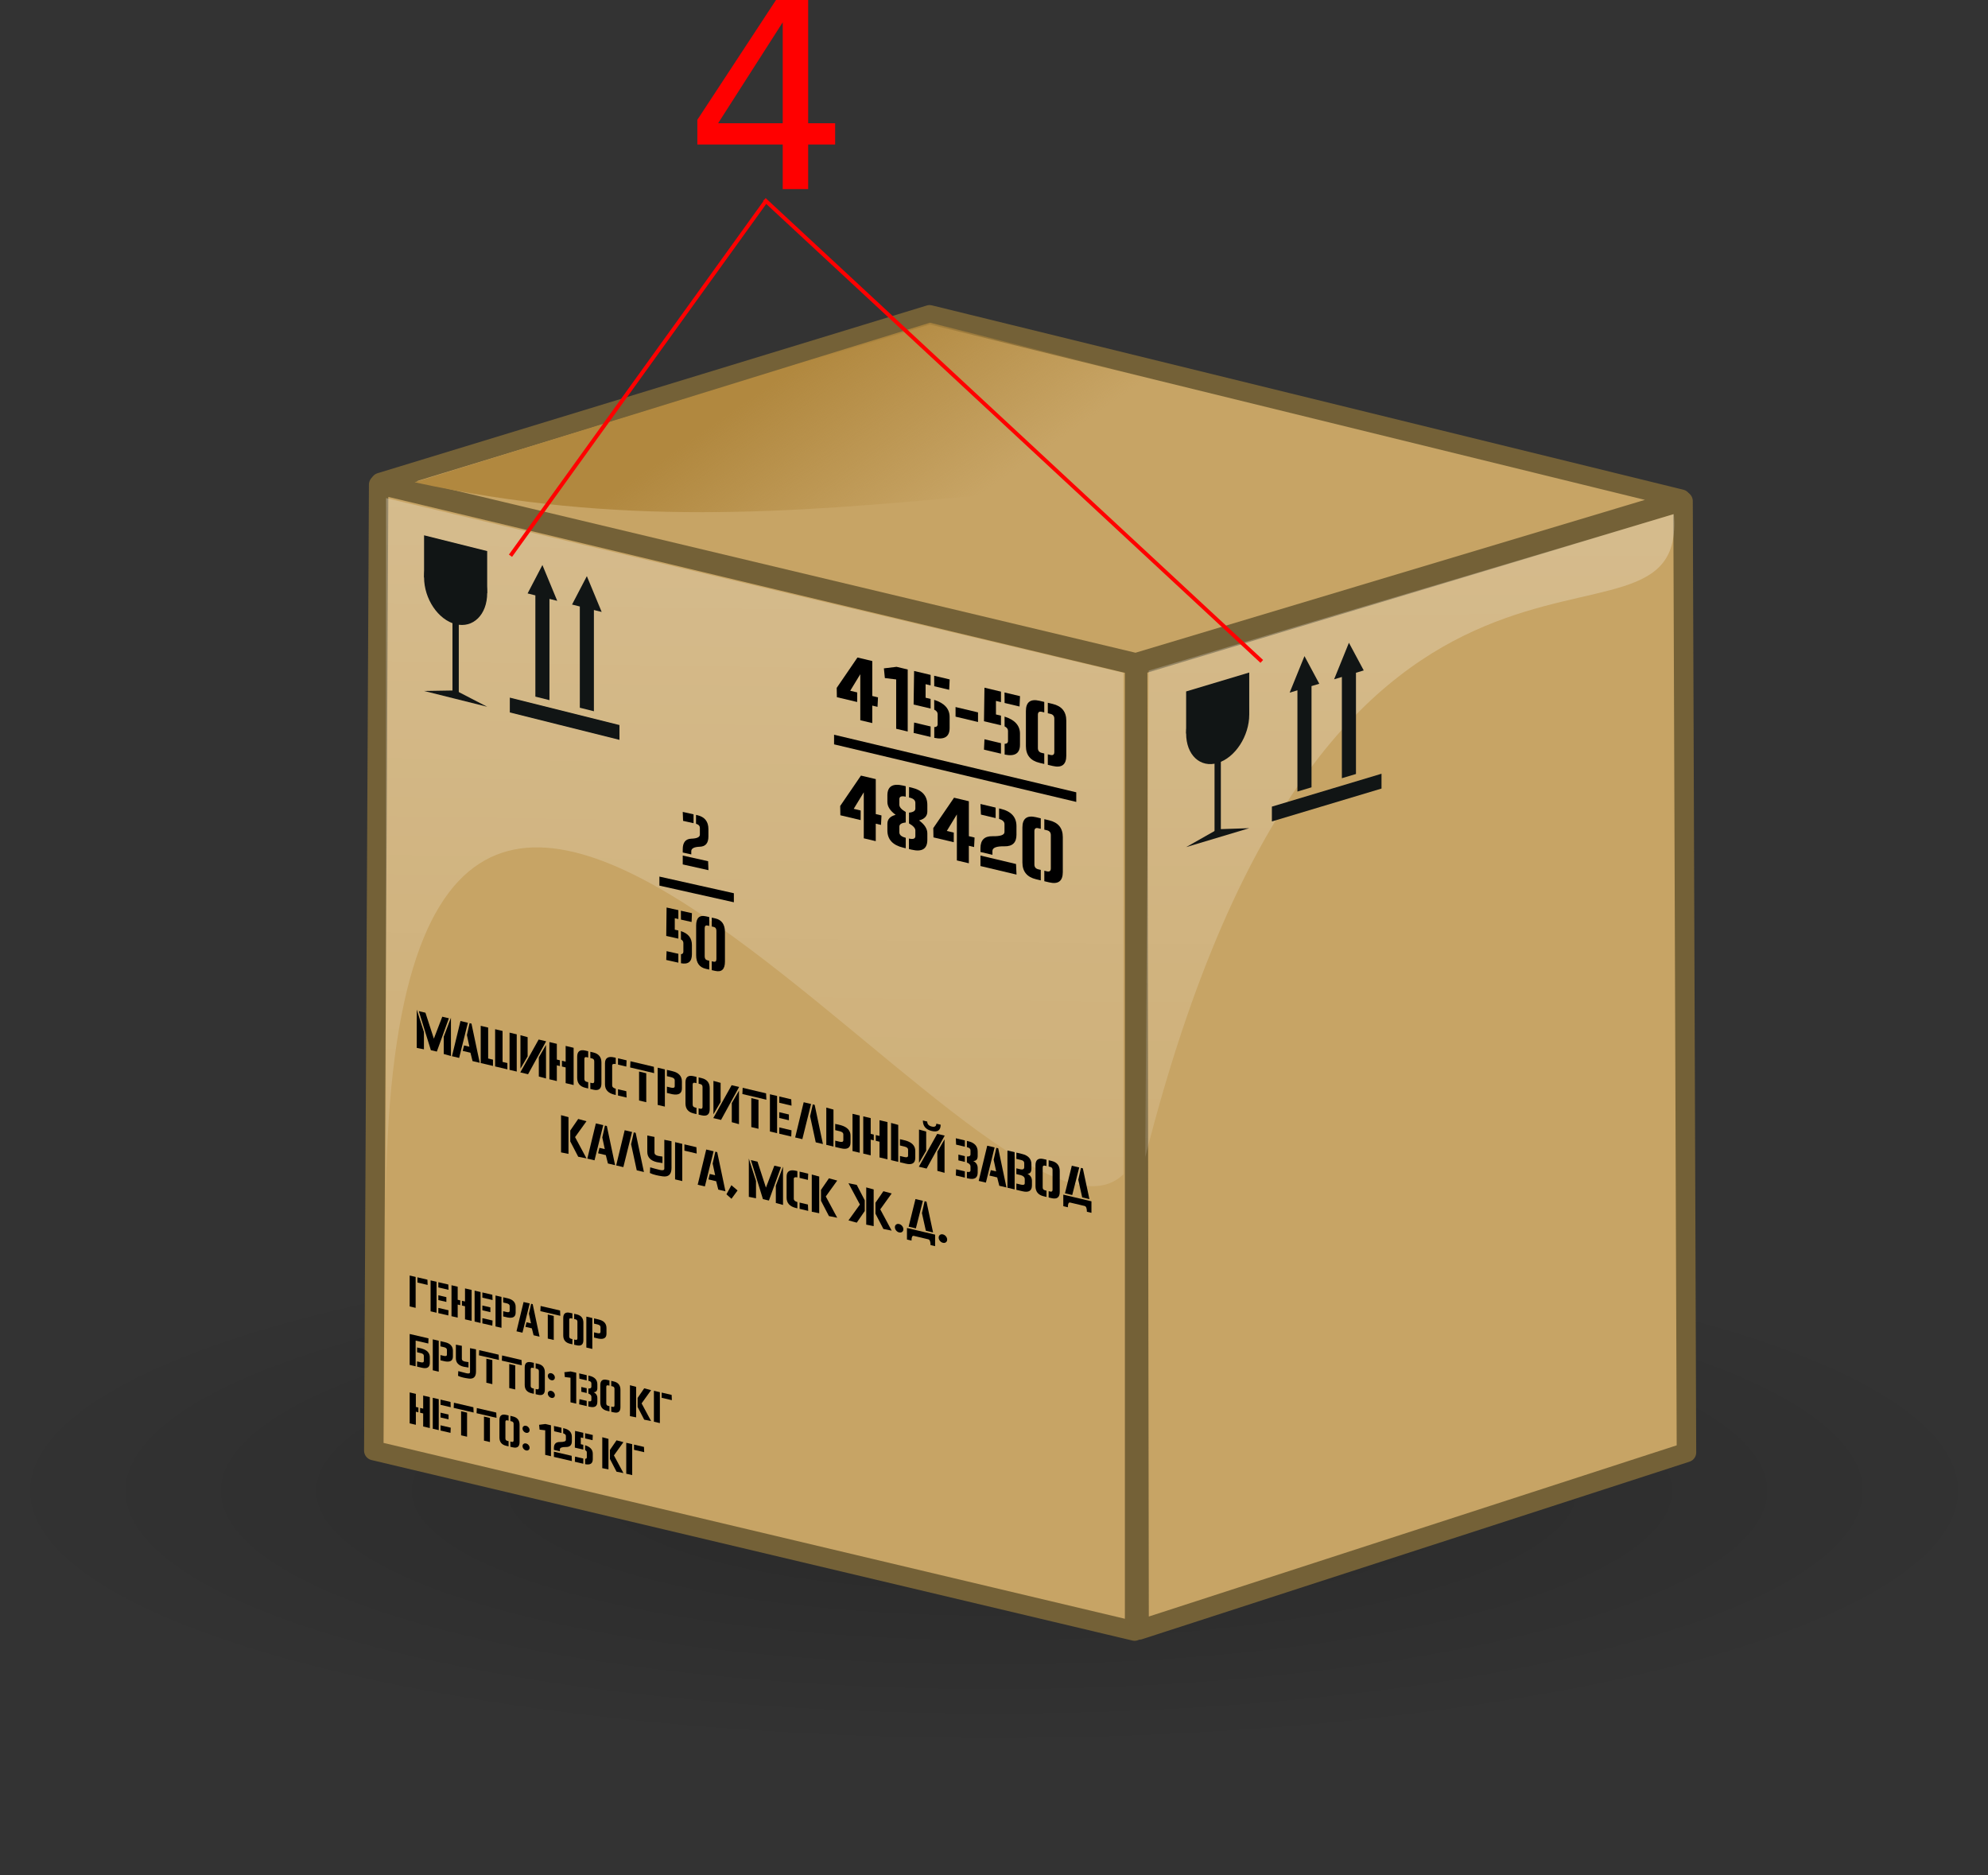<?xml version="1.0" encoding="UTF-8" standalone="no"?>
<!-- Created with Inkscape (http://www.inkscape.org/) -->

<svg
   width="51.089"
   height="48.197"
   id="svg2"
   sodipodi:version="0.32"
   inkscape:version="1.1.2 (0a00cf5339, 2022-02-04)"
   sodipodi:docname="markirovka4.svg"
   version="1.0"
   inkscape:output_extension="org.inkscape.output.svg.inkscape"
   xmlns:inkscape="http://www.inkscape.org/namespaces/inkscape"
   xmlns:sodipodi="http://sodipodi.sourceforge.net/DTD/sodipodi-0.dtd"
   xmlns:xlink="http://www.w3.org/1999/xlink"
   xmlns="http://www.w3.org/2000/svg"
   xmlns:svg="http://www.w3.org/2000/svg"
   xmlns:rdf="http://www.w3.org/1999/02/22-rdf-syntax-ns#"
   xmlns:cc="http://creativecommons.org/ns#"
   xmlns:dc="http://purl.org/dc/elements/1.1/">
  <rect width="100%" height="100%" fill="#333333" stroke="none"/>
  <defs
     id="defs4">
    <linearGradient
       inkscape:collect="always"
       id="linearGradient3815">
      <stop
         style="stop-color:#b1883f;stop-opacity:1;"
         offset="0"
         id="stop3817" />
      <stop
         style="stop-color:#b1883f;stop-opacity:0;"
         offset="1"
         id="stop3819" />
    </linearGradient>
    <linearGradient
       id="linearGradient7504">
      <stop
         style="stop-color:white;stop-opacity:0.532"
         offset="0"
         id="stop7506" />
      <stop
         style="stop-color:white;stop-opacity:0;"
         offset="1"
         id="stop7508" />
    </linearGradient>
    <linearGradient
       inkscape:collect="always"
       id="linearGradient5734">
      <stop
         style="stop-color:white;stop-opacity:0.886"
         offset="0"
         id="stop5736" />
      <stop
         style="stop-color:white;stop-opacity:0.145"
         offset="1"
         id="stop5738" />
    </linearGradient>
    <linearGradient
       id="linearGradient5838">
      <stop
         style="stop-color:#7c6634;stop-opacity:1;"
         offset="0"
         id="stop5840" />
      <stop
         style="stop-color:#5f4e28;stop-opacity:1;"
         offset="1"
         id="stop5842" />
    </linearGradient>
    <linearGradient
       id="linearGradient5056">
      <stop
         id="stop5058"
         offset="0"
         style="stop-color:#000000;stop-opacity:0.135;" />
      <stop
         id="stop5060"
         offset="1"
         style="stop-color:#000000;stop-opacity:0;" />
    </linearGradient>
    <linearGradient
       id="linearGradient5050">
      <stop
         id="stop5052"
         offset="0"
         style="stop-color:#000000;stop-opacity:0.156;" />
      <stop
         id="stop5054"
         offset="1"
         style="stop-color:#000000;stop-opacity:0;" />
    </linearGradient>
    <linearGradient
       id="linearGradient5030">
      <stop
         style="stop-color:#000000;stop-opacity:0.208;"
         offset="0"
         id="stop5032" />
      <stop
         style="stop-color:#000000;stop-opacity:0;"
         offset="1"
         id="stop5034" />
    </linearGradient>
    <linearGradient
       inkscape:collect="always"
       id="linearGradient4294">
      <stop
         style="stop-color:#ffffff;stop-opacity:0.668"
         offset="0"
         id="stop4296" />
      <stop
         style="stop-color:#ffffff;stop-opacity:0;"
         offset="1"
         id="stop4298" />
    </linearGradient>
    <linearGradient
       id="linearGradient3546">
      <stop
         style="stop-color:#e6be76;stop-opacity:1;"
         offset="0"
         id="stop3548" />
      <stop
         style="stop-color:#ba9a5f;stop-opacity:1;"
         offset="1"
         id="stop3550" />
    </linearGradient>
    <linearGradient
       inkscape:collect="always"
       xlink:href="#linearGradient5734"
       id="linearGradient5740"
       x1="46"
       y1="37.75"
       x2="63.75"
       y2="102.783"
       gradientUnits="userSpaceOnUse"
       gradientTransform="matrix(0.388,0,0,0.377,-0.055,-2.496)" />
    <linearGradient
       y2="42.026"
       y1="12.897"
       xlink:href="#linearGradient2166"
       x2="63.359"
       x1="97.41"
       inkscape:collect="always"
       id="linearGradient2176"
       gradientUnits="userSpaceOnUse"
       gradientTransform="translate(-0.385,8.59)" />
    <linearGradient
       y2="12"
       y1="41"
       xlink:href="#linearGradient2166"
       x2="95"
       x1="61"
       inkscape:collect="always"
       id="linearGradient2172"
       gradientUnits="userSpaceOnUse"
       gradientTransform="translate(-0.385,8.59)" />
    <linearGradient
       y2="895.687"
       y1="1079.718"
       xlink:href="#linearGradient1017"
       x2="441.946"
       x1="97.91"
       inkscape:collect="always"
       id="linearGradient6641"
       gradientUnits="userSpaceOnUse"
       gradientTransform="scale(1.155,0.866)" />
    <linearGradient
       y2="1285.399"
       y1="1285.399"
       xlink:href="#linearGradient1017"
       x2="84.609"
       x1="181.432"
       inkscape:collect="always"
       id="linearGradient5876"
       gradientUnits="userSpaceOnUse"
       gradientTransform="scale(1.155,0.866)" />
    <linearGradient
       y2="21.07"
       y1="813.869"
       xlink:href="#linearGradient6517"
       x2="841.631"
       x1="45.506"
       inkscape:collect="always"
       id="linearGradient5092"
       gradientUnits="userSpaceOnUse"
       gradientTransform="matrix(0.928,0,0,0.696,-112.186,694.291)" />
    <linearGradient
       id="linearGradient8387">
      <stop
         style="stop-color:#ffffff;stop-opacity:0;"
         offset="0"
         id="stop8388" />
      <stop
         style="stop-color:#ffffff;stop-opacity:0.098;"
         offset="0.426"
         id="stop8392" />
      <stop
         style="stop-color:#ffffff;stop-opacity:0.169;"
         offset="0.522"
         id="stop8389" />
      <stop
         style="stop-color:#ffffff;stop-opacity:0.098;"
         offset="0.639"
         id="stop8391" />
      <stop
         style="stop-color:#ffffff;stop-opacity:0;"
         offset="1"
         id="stop8390" />
    </linearGradient>
    <linearGradient
       id="linearGradient6517">
      <stop
         style="stop-color:#002f8a;stop-opacity:1;"
         offset="0"
         id="stop6518" />
      <stop
         style="stop-color:#005dcc;stop-opacity:1;"
         offset="1"
         id="stop6520" />
    </linearGradient>
    <linearGradient
       id="linearGradient2152">
      <stop
         style="stop-color:#ffffff;stop-opacity:1;"
         offset="0"
         id="stop2153" />
      <stop
         style="stop-color:#ffffff;stop-opacity:0.498;"
         offset="0.01"
         id="stop2778" />
      <stop
         style="stop-color:#ffffff;stop-opacity:0;"
         offset="1"
         id="stop2154" />
    </linearGradient>
    <linearGradient
       y2="-157.477"
       y1="-177.461"
       xlink:href="#linearGradient1022"
       x2="9.708"
       x1="-8.476"
       id="linearGradient1021"
       gradientUnits="userSpaceOnUse"
       gradientTransform="scale(1.579,0.633)" />
    <linearGradient
       y2="-127.913"
       y1="-154.595"
       xlink:href="#linearGradient1017"
       x2="12.01"
       x1="-3.191"
       id="linearGradient1025"
       gradientUnits="userSpaceOnUse"
       gradientTransform="scale(1.555,0.643)" />
    <linearGradient
       y2="-178.841"
       y1="-210.389"
       xlink:href="#linearGradient1017"
       x2="-19.673"
       x1="-27.045"
       id="linearGradient1026"
       gradientUnits="userSpaceOnUse"
       gradientTransform="scale(1.916,0.522)" />
    <linearGradient
       id="linearGradient2302">
      <stop
         style="stop-color:#2c3d78;stop-opacity:1;"
         offset="0"
         id="stop2303" />
      <stop
         style="stop-color:#ffffff;stop-opacity:1;"
         offset="1"
         id="stop2304" />
    </linearGradient>
    <linearGradient
       id="linearGradient1022">
      <stop
         style="stop-color:#000000;stop-opacity:0.408;"
         offset="0"
         id="stop1024" />
      <stop
         style="stop-color:#000000;stop-opacity:0;"
         offset="1"
         id="stop1023" />
    </linearGradient>
    <linearGradient
       id="linearGradient1017">
      <stop
         style="stop-color:#ffffff;stop-opacity:0.175;"
         offset="0"
         id="stop1019" />
      <stop
         style="stop-color:#ffffff;stop-opacity:0.375;"
         offset="1"
         id="stop1018" />
    </linearGradient>
    <defs
       id="defs877">
      <linearGradient
         y2="0.5"
         y1="0.5"
         xlink:href="#linearGradient1017"
         x2="1"
         x1="0"
         spreadMethod="pad"
         id="linearGradient585"
         gradientUnits="objectBoundingBox" />
      <linearGradient
         y2="0.5"
         y1="0.5"
         xlink:href="#linearGradient1022"
         x2="1"
         x1="0"
         spreadMethod="pad"
         id="linearGradient579"
         gradientUnits="objectBoundingBox" />
      <linearGradient
         y2="0.602"
         y1="0.511"
         xlink:href="#linearGradient579"
         x2="0.412"
         x1="0.485"
         id="linearGradient582" />
      <linearGradient
         y2="1.096"
         y1="0.123"
         xlink:href="#linearGradient585"
         x2="0.327"
         x1="0.507"
         id="linearGradient584" />
      <linearGradient
         xlink:href="#linearGradient585"
         id="linearGradient589" />
    </defs>
    <linearGradient
       id="linearGradient3658">
      <stop
         style="stop-color:#ffff47;stop-opacity:1;"
         offset="0"
         id="stop3660" />
      <stop
         style="stop-color:#ffdd47;stop-opacity:1;"
         offset="1"
         id="stop3662" />
    </linearGradient>
    <linearGradient
       id="linearGradient4564">
      <stop
         style="stop-color:#c6a965;stop-opacity:1;"
         offset="0"
         id="stop4566" />
      <stop
         style="stop-color:#b79d5d;stop-opacity:1;"
         offset="1"
         id="stop4568" />
    </linearGradient>
    <linearGradient
       id="linearGradient4580">
      <stop
         style="stop-color:#d3b46b;stop-opacity:1;"
         offset="0"
         id="stop4582" />
      <stop
         style="stop-color:#ad9457;stop-opacity:1;"
         offset="1"
         id="stop4584" />
    </linearGradient>
    <linearGradient
       id="linearGradient4596">
      <stop
         style="stop-color:#937541;stop-opacity:1;"
         offset="0"
         id="stop4598" />
      <stop
         style="stop-color:#524124;stop-opacity:1;"
         offset="1"
         id="stop4600" />
    </linearGradient>
    <linearGradient
       id="linearGradient4612">
      <stop
         style="stop-color:#193670;stop-opacity:1;"
         offset="0"
         id="stop4614" />
      <stop
         style="stop-color:#132955;stop-opacity:1;"
         offset="1"
         id="stop4616" />
    </linearGradient>
    <linearGradient
       id="linearGradient2166">
      <stop
         style="stop-color:#009300;stop-opacity:1;"
         offset="0"
         id="stop2168" />
      <stop
         style="stop-color:#00cd00;stop-opacity:1;"
         offset="1"
         id="stop2170" />
    </linearGradient>
    <linearGradient
       inkscape:collect="always"
       xlink:href="#linearGradient4294"
       id="linearGradient3755"
       gradientUnits="userSpaceOnUse"
       gradientTransform="matrix(0.341,0,0,0.341,1.055,1.508)"
       x1="-81.671"
       y1="-10.987"
       x2="-83.837"
       y2="190.883" />
    <linearGradient
       inkscape:collect="always"
       xlink:href="#linearGradient4294"
       id="linearGradient3759"
       gradientUnits="userSpaceOnUse"
       gradientTransform="matrix(0.341,0,0,0.341,1.055,1.508)"
       x1="-81.671"
       y1="-10.987"
       x2="-83.837"
       y2="190.883" />
    <radialGradient
       inkscape:collect="always"
       xlink:href="#linearGradient5030"
       id="radialGradient3765"
       gradientUnits="userSpaceOnUse"
       gradientTransform="matrix(1.018,0,0,0.131,127.258,37.243)"
       cx="-59.603"
       cy="522.12"
       fx="-59.603"
       fy="522.12"
       r="61.166" />
    <radialGradient
       inkscape:collect="always"
       xlink:href="#linearGradient5030"
       id="radialGradient3796"
       gradientUnits="userSpaceOnUse"
       gradientTransform="matrix(1.018,0,0,0.131,127.258,37.243)"
       cx="-59.603"
       cy="522.12"
       fx="-59.603"
       fy="522.12"
       r="61.166" />
    <linearGradient
       inkscape:collect="always"
       xlink:href="#linearGradient4294"
       id="linearGradient3803"
       gradientUnits="userSpaceOnUse"
       gradientTransform="matrix(0.341,0,0,0.341,-64.883,27.268)"
       x1="-81.671"
       y1="-10.987"
       x2="-83.837"
       y2="190.883" />
    <linearGradient
       inkscape:collect="always"
       xlink:href="#linearGradient4294"
       id="linearGradient3806"
       gradientUnits="userSpaceOnUse"
       gradientTransform="matrix(0.341,0,0,0.341,-64.883,27.268)"
       x1="-81.671"
       y1="-10.987"
       x2="-83.837"
       y2="190.883" />
    <linearGradient
       inkscape:collect="always"
       xlink:href="#linearGradient3815"
       id="linearGradient3821"
       x1="-79.732"
       y1="63.817"
       x2="-80.913"
       y2="57.477"
       gradientUnits="userSpaceOnUse"
       gradientTransform="rotate(180,-82.997,58.96)" />
    <linearGradient
       inkscape:collect="always"
       xlink:href="#linearGradient3815"
       id="linearGradient3838"
       gradientUnits="userSpaceOnUse"
       gradientTransform="rotate(180,-56.563,61.332)"
       x1="-79.732"
       y1="63.817"
       x2="-82.773"
       y2="59.333" />
    <linearGradient
       inkscape:collect="always"
       xlink:href="#linearGradient4294"
       id="linearGradient3841"
       gradientUnits="userSpaceOnUse"
       gradientTransform="matrix(0.341,0,0,0.341,-11.945,32.258)"
       x1="-81.671"
       y1="-10.987"
       x2="-83.837"
       y2="190.883" />
    <linearGradient
       inkscape:collect="always"
       xlink:href="#linearGradient4294"
       id="linearGradient3844"
       gradientUnits="userSpaceOnUse"
       gradientTransform="matrix(0.341,0,0,0.341,-11.945,32.258)"
       x1="-81.671"
       y1="-10.987"
       x2="-83.837"
       y2="190.883" />
    <radialGradient
       inkscape:collect="always"
       xlink:href="#linearGradient5030"
       id="radialGradient3861"
       gradientUnits="userSpaceOnUse"
       gradientTransform="matrix(0.425,0,0,0.109,-17.228,39.452)"
       cx="-59.603"
       cy="522.12"
       fx="-59.603"
       fy="522.12"
       r="61.166" />
    <linearGradient
       inkscape:collect="always"
       xlink:href="#linearGradient4294"
       id="linearGradient3863"
       gradientUnits="userSpaceOnUse"
       gradientTransform="matrix(0.352,0.002,0,0.341,-22.171,38.841)"
       x1="-81.671"
       y1="-10.987"
       x2="-83.837"
       y2="190.883" />
    <linearGradient
       inkscape:collect="always"
       xlink:href="#linearGradient4294"
       id="linearGradient3865"
       gradientUnits="userSpaceOnUse"
       gradientTransform="matrix(0.356,-0.004,0,0.341,-22.813,38.544)"
       x1="-81.671"
       y1="-10.987"
       x2="-83.837"
       y2="190.883" />
    <linearGradient
       inkscape:collect="always"
       xlink:href="#linearGradient3815"
       id="linearGradient3867"
       gradientUnits="userSpaceOnUse"
       gradientTransform="matrix(-0.979,0,0,-1,-122.808,129.288)"
       x1="-79.732"
       y1="63.817"
       x2="-82.773"
       y2="59.333" />
  </defs>
  <sodipodi:namedview
     id="base"
     pagecolor="#ffffff"
     bordercolor="#666666"
     borderopacity="1.0"
     inkscape:pageopacity="0.0"
     inkscape:pageshadow="2"
     inkscape:zoom="8.0000004"
     inkscape:cx="-1.6874999"
     inkscape:cy="32.312499"
     inkscape:document-units="px"
     inkscape:current-layer="layer1"
     showguides="true"
     inkscape:guide-bbox="true"
     inkscape:window-width="1920"
     inkscape:window-height="1023"
     inkscape:window-x="0"
     inkscape:window-y="0"
     showborder="true"
     showgrid="false"
     inkscape:showpageshadow="false"
     width="48px"
     height="48px"
     inkscape:pagecheckerboard="0"
     inkscape:snap-global="false"
     inkscape:window-maximized="1"
     fit-margin-top="0"
     fit-margin-left="0"
     fit-margin-right="0"
     fit-margin-bottom="0"
     borderlayer="true" />
  <g
     inkscape:label="Layer 1"
     inkscape:groupmode="layer"
     id="layer1"
     transform="translate(57.724,-52.38)">
    <g
       id="g6343"
       inkscape:groupmode="layer"
       inkscape:label="Layer 1"
       transform="matrix(0.645,0,0,0.645,234.712,124.037)" />
    <g
       id="g9086"
       inkscape:groupmode="layer"
       inkscape:label="Layer 1"
       transform="matrix(0.645,0,0,0.645,180.491,34.727)" />
    <g
       id="g24386">
      <g
         id="g1365"
         transform="translate(10.382,-5.67)">
        <ellipse
           id="path3763"
           style="color:#000000;display:inline;overflow:visible;visibility:visible;fill:url(#radialGradient3861);fill-opacity:1;fill-rule:evenodd;stroke:none;stroke-width:1.767;stroke-linecap:round;stroke-linejoin:round;stroke-miterlimit:4;stroke-dasharray:none;stroke-dashoffset:0;stroke-opacity:1;marker:none;marker-start:none;marker-mid:none;marker-end:none"
           cx="-42.562"
           cy="96.335"
           rx="25.544"
           ry="9.912" />
        <path
           sodipodi:nodetypes="ccccc"
           id="rect2732"
           d="M -38.948,75.144 -58.375,70.504 -58.5,95.33 l 19.552,4.638 z"
           style="fill:#c7a465;fill-opacity:1;fill-rule:nonzero;stroke:#746137;stroke-width:0.5;stroke-linecap:square;stroke-linejoin:round;stroke-miterlimit:4;stroke-dasharray:none;stroke-dashoffset:0;stroke-opacity:1" />
        <path
           sodipodi:nodetypes="ccccc"
           id="path3727"
           d="m -38.87,75.15 14.016,-4.222 0.088,24.449 -14.067,4.562 z"
           style="fill:#c7a465;fill-opacity:1;fill-rule:nonzero;stroke:#746137;stroke-width:0.501;stroke-linecap:square;stroke-linejoin:round;stroke-miterlimit:4;stroke-dasharray:none;stroke-dashoffset:0;stroke-opacity:1" />
        <path
           sodipodi:nodetypes="ccccc"
           id="path3729"
           d="m -44.217,66.135 19.313,4.738 -14.014,4.205 -19.416,-4.632 z"
           style="fill:#c7a465;fill-opacity:1;fill-rule:nonzero;stroke:#746137;stroke-width:0.489;stroke-linecap:square;stroke-linejoin:round;stroke-miterlimit:4;stroke-dasharray:none;stroke-dashoffset:0;stroke-opacity:1" />
        <path
           sodipodi:nodetypes="ccccc"
           id="path3753"
           d="m -39.235,75.343 v 12.886 c -3.382,3.296 -19.156,-21.577 -18.957,1.557 l 0.008,-18.935 z"
           style="opacity:0.812;fill:url(#linearGradient3863);fill-opacity:1;fill-rule:evenodd;stroke:none;stroke-width:0.254pt;stroke-linecap:butt;stroke-linejoin:miter;stroke-opacity:1" />
        <path
           sodipodi:nodetypes="cccc"
           id="path3757"
           d="m -38.585,75.285 -0.09,12.506 c 4.807,-18.962 13.954,-11.936 13.584,-16.528 z"
           style="opacity:0.812;fill:url(#linearGradient3865);fill-opacity:1;fill-rule:evenodd;stroke:none;stroke-width:0.255pt;stroke-linecap:butt;stroke-linejoin:miter;stroke-opacity:1" />
        <path
           style="fill:url(#linearGradient3867);fill-opacity:1;fill-rule:evenodd;stroke:none;stroke-width:0.989px;stroke-linecap:butt;stroke-linejoin:miter;stroke-opacity:1"
           d="m -26.937,70.697 -17.269,-4.354 -13.246,4.101 c 10.486,2.29 17.59,-1.43 30.515,0.253 z"
           id="path3836"
           sodipodi:nodetypes="cccc" />
      </g>
      <g
         aria-label="МАШИНОСТРОИТЕЛЬНЫЙ ЗАВОД КАЛУГА, МСК Ж.Д."
         id="text4986"
         style="font-size:6.667px;line-height:1.25;text-align:center;text-anchor:middle"
         transform="matrix(0.207,0.049,0,0.207,-54.275,59.103)">
        <path
           d="m 39.322,84.565 v 4.753 l -0.892,-0.033 v -1.937 l -0.006,-0.199 z m -1.751,4.622 h -0.742 l -1.497,-4.492 h 0.824 l 1.045,2.975 1.045,-2.975 h 0.82 z m -1.602,-2.054 v 2.152 l -0.892,0.033 v -4.753 z"
           style="font-family:'Aero Matics Stencil';-inkscape-font-specification:'Aero Matics Stencil'"
           id="path13184" />
        <path
           d="m 41.305,86.248 0.332,-1.553 h 0.234 l 1.025,4.622 h -0.892 l -0.26,-0.977 h -0.96 l 0.166,-0.716 h 0.664 z m 0.12,-1.553 -1.084,4.622 h -0.892 l 1.058,-4.622 z"
           style="font-family:'Aero Matics Stencil';-inkscape-font-specification:'Aero Matics Stencil'"
           id="path13186" />
        <path
           d="m 46.598,89.318 v -4.622 h 0.892 v 4.622 z m -2.057,0 h -1.523 v -4.622 h 0.924 v 3.841 h 0.599 z m 1.79,0 H 44.807 v -4.622 h 0.924 v 3.841 h 0.599 z"
           style="font-family:'Aero Matics Stencil';-inkscape-font-specification:'Aero Matics Stencil'"
           id="path13188" />
        <path
           d="m 48.844,87.111 -0.892,1.732 v -4.147 l 0.892,0.033 z m 1.387,-0.205 0.892,-1.751 v 4.163 l -0.892,-0.033 z m -1.335,2.412 h -0.964 l 2.279,-4.622 h 0.931 z"
           style="font-family:'Aero Matics Stencil';-inkscape-font-specification:'Aero Matics Stencil'"
           id="path13190" />
        <path
           d="m 53.101,86.649 h 0.462 v -1.953 h 0.99 v 4.622 h -0.99 v -1.953 h -0.462 z m -0.251,0.716 h -0.381 v 1.953 h -0.924 v -4.622 h 0.924 v 1.953 h 0.381 z"
           style="font-family:'Aero Matics Stencil';-inkscape-font-specification:'Aero Matics Stencil'"
           id="path13192" />
        <path
           d="m 56.363,85.477 h -0.189 q -0.286,0 -0.286,0.293 v 2.474 q 0,0.293 0.286,0.293 h 0.189 v 0.781 h -0.352 q -1.016,0 -1.016,-1.009 v -2.604 q 0,-1.009 1.016,-1.009 h 0.352 z m 0.264,3.06 h 0.199 q 0.286,0 0.286,-0.293 v -2.474 q 0,-0.293 -0.286,-0.293 h -0.199 v -0.781 h 0.361 q 1.016,0 1.016,1.009 v 2.604 q 0,1.009 -1.016,1.009 h -0.361 z"
           style="font-family:'Aero Matics Stencil';-inkscape-font-specification:'Aero Matics Stencil'"
           id="path13194" />
        <path
           d="m 59.784,89.318 h -0.16 q -1.178,0 -1.178,-1.009 v -2.604 q 0,-1.009 1.178,-1.009 h 0.16 v 0.781 q -0.446,0.013 -0.446,0.293 v 2.474 q 0,0.28 0.446,0.293 z m 0.277,-4.622 h 1.068 l -0.033,0.781 h -1.035 z m 0,3.841 h 1.035 l 0.033,0.781 h -1.068 z"
           style="font-family:'Aero Matics Stencil';-inkscape-font-specification:'Aero Matics Stencil'"
           id="path13196" />
        <path
           d="m 63.57,85.721 v 3.597 h -0.892 v -3.597 z m -1.999,-0.244 0.036,-0.781 h 2.907 l 0.036,0.781 z"
           style="font-family:'Aero Matics Stencil';-inkscape-font-specification:'Aero Matics Stencil'"
           id="path13198" />
        <path
           d="m 66.135,84.696 h 0.684 q 1.178,0 1.178,1.009 v 0.846 q 0,0.941 -1.178,1.009 h -0.684 v -0.781 h 0.521 q 0.449,0 0.449,-0.293 v -0.716 q 0,-0.293 -0.449,-0.293 h -0.521 z m -0.254,0 v 4.622 h -0.892 v -4.622 z"
           style="font-family:'Aero Matics Stencil';-inkscape-font-specification:'Aero Matics Stencil'"
           id="path13200" />
        <path
           d="m 69.807,85.477 h -0.189 q -0.286,0 -0.286,0.293 v 2.474 q 0,0.293 0.286,0.293 h 0.189 v 0.781 h -0.352 q -1.016,0 -1.016,-1.009 v -2.604 q 0,-1.009 1.016,-1.009 h 0.352 z m 0.264,3.06 h 0.199 q 0.286,0 0.286,-0.293 v -2.474 q 0,-0.293 -0.286,-0.293 h -0.199 v -0.781 h 0.361 q 1.016,0 1.016,1.009 v 2.604 q 0,1.009 -1.016,1.009 h -0.361 z"
           style="font-family:'Aero Matics Stencil';-inkscape-font-specification:'Aero Matics Stencil'"
           id="path13202" />
        <path
           d="m 72.802,87.111 -0.892,1.732 v -4.147 l 0.892,0.033 z m 1.387,-0.205 0.892,-1.751 v 4.163 l -0.892,-0.033 z m -1.335,2.412 h -0.964 l 2.279,-4.622 h 0.931 z"
           style="font-family:'Aero Matics Stencil';-inkscape-font-specification:'Aero Matics Stencil'"
           id="path13204" />
        <path
           d="m 77.503,85.721 v 3.597 h -0.892 v -3.597 z m -1.999,-0.244 0.036,-0.781 h 2.907 l 0.036,0.781 z"
           style="font-family:'Aero Matics Stencil';-inkscape-font-specification:'Aero Matics Stencil'"
           id="path13206" />
        <path
           d="m 80.081,86.649 h 1.198 v 0.716 h -1.198 z m 0,1.888 h 1.523 l -0.033,0.781 h -1.491 z m 0,-3.841 h 1.491 l 0.033,0.781 h -1.523 z m -0.267,0 v 4.622 h -0.892 v -4.622 z"
           style="font-family:'Aero Matics Stencil';-inkscape-font-specification:'Aero Matics Stencil'"
           id="path13208" />
        <path
           d="m 83.912,86.248 0.332,-1.553 h 0.234 l 1.025,4.622 h -0.892 z m 0.12,-1.553 -1.084,4.622 h -0.892 l 1.058,-4.622 z"
           style="font-family:'Aero Matics Stencil';-inkscape-font-specification:'Aero Matics Stencil'"
           id="path13210" />
        <path
           d="m 90.068,84.696 v 4.622 h -0.892 v -4.622 z m -4.147,4.622 v -4.622 l 0.892,0.033 v 4.59 z m 1.11,-0.781 h 0.557 q 0.449,0 0.449,-0.293 v -0.716 q 0,-0.293 -0.449,-0.293 h -0.56 v -0.781 h 0.723 q 1.178,0.068 1.178,1.009 v 0.846 q 0,1.009 -1.178,1.009 h -0.719 z"
           style="font-family:'Aero Matics Stencil';-inkscape-font-specification:'Aero Matics Stencil'"
           id="path13212" />
        <path
           d="m 92.066,86.649 h 0.462 v -1.953 h 0.99 v 4.622 h -0.99 v -1.953 h -0.462 z m -0.251,0.716 h -0.381 v 1.953 h -0.924 v -4.622 h 0.924 v 1.953 h 0.381 z"
           style="font-family:'Aero Matics Stencil';-inkscape-font-specification:'Aero Matics Stencil'"
           id="path13214" />
        <path
           d="m 93.961,89.318 v -4.622 l 0.892,0.033 v 4.59 z m 1.11,-0.781 h 0.557 q 0.449,0 0.449,-0.293 v -0.716 q 0,-0.293 -0.449,-0.293 h -0.56 v -0.781 h 0.723 q 1.178,0.068 1.178,1.009 v 0.846 q 0,1.009 -1.178,1.009 h -0.719 z"
           style="font-family:'Aero Matics Stencil';-inkscape-font-specification:'Aero Matics Stencil'"
           id="path13216" />
        <path
           d="m 98.323,87.111 -0.892,1.732 v -4.147 l 0.892,0.033 z m 1.387,-0.205 0.892,-1.751 v 4.163 l -0.892,-0.033 z m -1.335,2.412 h -0.964 l 2.279,-4.622 h 0.931 z m 0.078,-5.859 q 0,0.488 0.563,0.488 0.563,0 0.563,-0.488 h 0.54 q 0,1.042 -1.104,1.042 -1.104,0 -1.104,-1.042 z"
           style="font-family:'Aero Matics Stencil';-inkscape-font-specification:'Aero Matics Stencil'"
           id="path13218" />
        <path
           d="m 103.375,88.537 q 0.449,-0.013 0.449,-0.293 v -0.488 q 0,-0.296 -0.449,-0.374 v -0.749 q 0.449,-0.078 0.449,-0.374 v -0.488 q 0,-0.293 -0.384,-0.293 h -0.065 v -0.781 h 0.163 q 1.178,0 1.178,1.009 v 0.553 q 0,0.609 -0.553,0.749 0.553,0.14 0.553,0.749 v 0.553 q 0,1.009 -1.178,1.009 h -0.163 z m -0.251,-1.172 h -0.804 v -0.716 h 0.804 z m 0,-1.888 h -1.087 l -0.036,-0.781 h 1.123 z m 0,3.841 h -1.123 l 0.036,-0.781 h 1.087 z"
           style="font-family:'Aero Matics Stencil';-inkscape-font-specification:'Aero Matics Stencil'"
           id="path13220" />
        <path
           d="m 106.699,86.248 0.332,-1.553 h 0.234 l 1.025,4.622 h -0.892 l -0.26,-0.977 h -0.96 l 0.166,-0.716 h 0.664 z m 0.12,-1.553 -1.084,4.622 h -0.892 l 1.058,-4.622 z"
           style="font-family:'Aero Matics Stencil';-inkscape-font-specification:'Aero Matics Stencil'"
           id="path13222" />
        <path
           d="m 109.518,86.649 h 0.557 q 0.42,-0.033 0.42,-0.391 v -0.488 q 0,-0.293 -0.384,-0.293 h -0.592 v -0.781 h 0.69 q 1.178,0 1.178,1.009 v 0.553 q 0,0.609 -0.495,0.745 0.56,0.143 0.56,0.752 v 0.553 q 0,1.009 -1.178,1.009 h -0.755 v -0.781 h 0.592 q 0.449,0 0.449,-0.293 v -0.488 q 0,-0.358 -0.482,-0.391 h -0.56 z m -0.215,-1.953 v 4.622 h -0.892 v -4.622 z"
           style="font-family:'Aero Matics Stencil';-inkscape-font-specification:'Aero Matics Stencil'"
           id="path13224" />
        <path
           d="m 113.261,85.477 h -0.189 q -0.286,0 -0.286,0.293 v 2.474 q 0,0.293 0.286,0.293 h 0.189 v 0.781 h -0.352 q -1.016,0 -1.016,-1.009 v -2.604 q 0,-1.009 1.016,-1.009 h 0.352 z m 0.264,3.06 h 0.199 q 0.286,0 0.286,-0.293 v -2.474 q 0,-0.293 -0.286,-0.293 h -0.199 v -0.781 h 0.361 q 1.016,0 1.016,1.009 v 2.604 q 0,1.009 -1.016,1.009 h -0.361 z"
           style="font-family:'Aero Matics Stencil';-inkscape-font-specification:'Aero Matics Stencil'"
           id="path13226" />
        <path
           d="m 118.84,88.537 v 1.432 h -0.566 q 0,-0.651 -0.286,-0.651 h -1.79 q -0.286,0 -0.286,0.651 h -0.566 v -1.432 z m -1.149,-0.212 -0.488,-2.077 0.332,-1.553 h 0.234 l 0.82,3.63 z m -2.139,0 0.85,-3.63 h 0.921 l -0.869,3.63 z"
           style="font-family:'Aero Matics Stencil';-inkscape-font-specification:'Aero Matics Stencil'"
           id="path13228" />
        <path
           d="m 53.915,93.462 v 4.557 l -0.924,0.033 v -4.622 z m 0.221,1.602 0.986,-1.667 1.029,0.036 -1.419,2.308 1.419,2.308 -1.029,0.036 -0.986,-1.667 z"
           style="font-family:'Aero Matics Stencil';-inkscape-font-specification:'Aero Matics Stencil'"
           id="path13230" />
        <path
           d="m 58.111,94.982 0.332,-1.553 h 0.234 l 1.025,4.622 h -0.892 l -0.26,-0.977 h -0.96 l 0.166,-0.716 h 0.664 z m 0.12,-1.553 -1.084,4.622 h -0.892 l 1.058,-4.622 z"
           style="font-family:'Aero Matics Stencil';-inkscape-font-specification:'Aero Matics Stencil'"
           id="path13232" />
        <path
           d="m 61.689,94.982 0.332,-1.553 h 0.234 l 1.025,4.622 h -0.892 z m 0.12,-1.553 -1.084,4.622 h -0.892 l 1.058,-4.622 z"
           style="font-family:'Aero Matics Stencil';-inkscape-font-specification:'Aero Matics Stencil'"
           id="path13234" />
        <path
           d="m 65.582,96.398 -0.706,0.049 q -1.178,0 -1.178,-1.009 v -2.018 l 0.892,-0.033 v 1.953 q 0,0.293 0.446,0.293 l 0.547,-0.042 z m 0.231,-2.946 0.892,-0.033 v 3.32 q 0,1.201 -1.11,1.302 -0.459,0.042 -0.811,0.042 -0.469,0 -0.762,-0.085 l 0.036,-0.71 q 0.622,0.036 1.208,0.036 0.547,0 0.547,-0.293 z"
           style="font-family:'Aero Matics Stencil';-inkscape-font-specification:'Aero Matics Stencil'"
           id="path13236" />
        <path
           d="m 68.307,93.429 h 1.491 l 0.033,0.781 H 68.307 Z m -0.267,0 v 4.622 h -0.892 v -4.622 z"
           style="font-family:'Aero Matics Stencil';-inkscape-font-specification:'Aero Matics Stencil'"
           id="path13238" />
        <path
           d="m 71.812,94.982 0.332,-1.553 h 0.234 l 1.025,4.622 h -0.892 l -0.26,-0.977 h -0.96 l 0.166,-0.716 h 0.664 z m 0.12,-1.553 -1.084,4.622 h -0.892 l 1.058,-4.622 z"
           style="font-family:'Aero Matics Stencil';-inkscape-font-specification:'Aero Matics Stencil'"
           id="path13240" />
        <path
           d="m 73.525,98.396 0.615,-1.279 0.765,0.475 -0.755,1.211 z"
           style="font-family:'Aero Matics Stencil';-inkscape-font-specification:'Aero Matics Stencil'"
           id="path13242" />
        <path
           d="m 80.549,93.299 v 4.753 l -0.892,-0.033 v -1.937 l -0.006,-0.199 z m -1.751,4.622 h -0.742 l -1.497,-4.492 h 0.824 l 1.045,2.975 1.045,-2.975 h 0.82 z m -1.602,-2.054 v 2.152 l -0.892,0.033 v -4.753 z"
           style="font-family:'Aero Matics Stencil';-inkscape-font-specification:'Aero Matics Stencil'"
           id="path13244" />
        <path
           d="M 82.33,98.051 H 82.171 q -1.178,0 -1.178,-1.009 v -2.604 q 0,-1.009 1.178,-1.009 h 0.16 v 0.781 q -0.446,0.013 -0.446,0.293 v 2.474 q 0,0.28 0.446,0.293 z m 0.277,-4.622 h 1.068 l -0.033,0.781 H 82.607 Z m 0,3.841 h 1.035 l 0.033,0.781 h -1.068 z"
           style="font-family:'Aero Matics Stencil';-inkscape-font-specification:'Aero Matics Stencil'"
           id="path13246" />
        <path
           d="m 85.042,93.462 v 4.557 l -0.924,0.033 v -4.622 z m 0.221,1.602 0.986,-1.667 1.029,0.036 -1.419,2.308 1.419,2.308 -1.029,0.036 -0.986,-1.667 z"
           style="font-family:'Aero Matics Stencil';-inkscape-font-specification:'Aero Matics Stencil'"
           id="path13248" />
        <path
           d="m 91.803,93.462 v 4.557 l -0.924,0.033 v -4.622 z m -1.107,2.946 -0.993,1.676 -1.029,-0.036 1.419,-2.308 -1.419,-2.308 1.029,-0.036 0.993,1.676 z m 1.328,-1.344 0.986,-1.667 1.029,0.036 -1.416,2.308 1.416,2.308 -1.029,0.036 -0.986,-1.667 z"
           style="font-family:'Aero Matics Stencil';-inkscape-font-specification:'Aero Matics Stencil'"
           id="path13250" />
        <path
           d="m 95.491,97.531 q 0,0.215 -0.153,0.368 -0.153,0.153 -0.374,0.153 -0.221,0 -0.374,-0.153 -0.153,-0.153 -0.153,-0.368 0,-0.215 0.153,-0.368 0.153,-0.153 0.374,-0.153 0.221,0 0.374,0.153 0.153,0.153 0.153,0.368 z"
           style="font-family:'Aero Matics Stencil';-inkscape-font-specification:'Aero Matics Stencil'"
           id="path13252" />
        <path
           d="m 99.43,97.27 v 1.432 h -0.566 q 0,-0.651 -0.286,-0.651 h -1.79 q -0.286,0 -0.286,0.651 h -0.566 v -1.432 z m -1.149,-0.212 -0.488,-2.077 0.332,-1.553 h 0.234 l 0.82,3.63 z m -2.139,0 0.85,-3.63 h 0.921 l -0.869,3.63 z"
           style="font-family:'Aero Matics Stencil';-inkscape-font-specification:'Aero Matics Stencil'"
           id="path13254" />
        <path
           d="m 100.927,97.531 q 0,0.215 -0.153,0.368 -0.153,0.153 -0.374,0.153 -0.221,0 -0.374,-0.153 -0.153,-0.153 -0.153,-0.368 0,-0.215 0.153,-0.368 0.153,-0.153 0.374,-0.153 0.221,0 0.374,0.153 0.153,0.153 0.153,0.368 z"
           style="font-family:'Aero Matics Stencil';-inkscape-font-specification:'Aero Matics Stencil'"
           id="path13256" />
      </g>
      <g
         id="g13622"
         transform="matrix(0.04,0.01,0,0.04,-35.577,68.927)">
        <g
           id="g8"
           inkscape:label="ink_ext_XXXXXX"
           transform="matrix(0.596,0,0,-0.596,-328.005,117.278)">
          <path
             d="m 112.51,37.098 17.008,-4.536 17.007,-4.535 H 78.494 l 17.008,4.535 17.008,4.536"
             style="fill:#111515;fill-opacity:1;fill-rule:evenodd;stroke:none;stroke-width:0.1"
             id="path12" />
          <path
             d="m 109.108,113.066 h 6.803 V 33.696 h -6.803 v 79.37"
             style="fill:#111515;fill-opacity:1;fill-rule:evenodd;stroke:none;stroke-width:0.1"
             id="path14" />
          <path
             d="m 112.51,192.436 c 18.783,0 34.015,-18.786 34.015,-41.952 0,-23.167 -15.232,-41.954 -34.015,-41.954 -18.783,0 -34.016,18.787 -34.016,41.954 0,23.166 15.233,41.952 34.016,41.952"
             style="fill:#111515;fill-opacity:1;fill-rule:evenodd;stroke:none;stroke-width:0.1"
             id="path16" />
          <path
             d="M 78.494,195.838 H 146.525 V 150.484 H 78.494 v 45.354"
             style="fill:#111515;fill-opacity:1;fill-rule:evenodd;stroke:none;stroke-width:0.1"
             id="path18" />
        </g>
        <g
           id="g8-7"
           inkscape:label="ink_ext_XXXXXX"
           transform="matrix(0.826,0,0,-0.826,-282.298,147.08)">
          <path
             d="M 67.996,67.791 H 153.27 V 56.267 H 67.996 v 11.524"
             style="fill:#111515;fill-opacity:1;fill-rule:evenodd;stroke:none;stroke-width:0.1"
             id="path176" />
          <path
             d="m 98.826,73.552 v 78.75 h 6.045 L 93.348,177.264 81.824,152.302 h 6.045 V 73.552 h 10.957"
             style="fill:#111515;fill-opacity:1;fill-rule:evenodd;stroke:none;stroke-width:0.1"
             id="path178" />
          <path
             d="m 133.397,73.552 v 78.75 h 6.045 l -11.524,24.962 -11.523,-24.962 h 6.045 V 73.552 h 10.957"
             style="fill:#111515;fill-opacity:1;fill-rule:evenodd;stroke:none;stroke-width:0.1"
             id="path180" />
        </g>
      </g>
      <g
         id="g13622-8"
         transform="matrix(0.04,-0.012,0,0.04,-15.993,66.753)">
        <g
           id="g8-4"
           inkscape:label="ink_ext_XXXXXX"
           transform="matrix(0.596,0,0,-0.596,-328.005,117.278)">
          <path
             d="m 112.51,37.098 17.008,-4.536 17.007,-4.535 H 78.494 l 17.008,4.535 17.008,4.536"
             style="fill:#111515;fill-opacity:1;fill-rule:evenodd;stroke:none;stroke-width:0.1"
             id="path12-4" />
          <path
             d="m 109.108,113.066 h 6.803 V 33.696 h -6.803 v 79.37"
             style="fill:#111515;fill-opacity:1;fill-rule:evenodd;stroke:none;stroke-width:0.1"
             id="path14-7" />
          <path
             d="m 112.51,192.436 c 18.783,0 34.015,-18.786 34.015,-41.952 0,-23.167 -15.232,-41.954 -34.015,-41.954 -18.783,0 -34.016,18.787 -34.016,41.954 0,23.166 15.233,41.952 34.016,41.952"
             style="fill:#111515;fill-opacity:1;fill-rule:evenodd;stroke:none;stroke-width:0.1"
             id="path16-4" />
          <path
             d="M 78.494,195.838 H 146.525 V 150.484 H 78.494 v 45.354"
             style="fill:#111515;fill-opacity:1;fill-rule:evenodd;stroke:none;stroke-width:0.1"
             id="path18-4" />
        </g>
        <g
           id="g8-7-3"
           inkscape:label="ink_ext_XXXXXX"
           transform="matrix(0.826,0,0,-0.826,-282.298,147.08)">
          <path
             d="M 67.996,67.791 H 153.27 V 56.267 H 67.996 v 11.524"
             style="fill:#111515;fill-opacity:1;fill-rule:evenodd;stroke:none;stroke-width:0.1"
             id="path176-2" />
          <path
             d="m 98.826,73.552 v 78.75 h 6.045 L 93.348,177.264 81.824,152.302 h 6.045 V 73.552 h 10.957"
             style="fill:#111515;fill-opacity:1;fill-rule:evenodd;stroke:none;stroke-width:0.1"
             id="path178-0" />
          <path
             d="m 133.397,73.552 v 78.75 h 6.045 l -11.524,24.962 -11.523,-24.962 h 6.045 V 73.552 h 10.957"
             style="fill:#111515;fill-opacity:1;fill-rule:evenodd;stroke:none;stroke-width:0.1"
             id="path180-5" />
        </g>
      </g>
      <g
         id="g996"
         transform="matrix(0.246,0.055,0,0.292,-18.344,63.103)">
        <path
           d="m -87.628,52.235 h -1.094 l -0.036,-0.781 h 1.13 z m 0.257,-0.781 h 0.117 q 1.178,0 1.178,1.009 v 0.651 q 0,0.872 -0.895,1.068 -0.895,0.195 -0.895,0.56 v 0.286 h -0.892 v -0.286 q 0,-0.905 0.895,-1.1 0.895,-0.195 0.895,-0.527 v -0.586 q 0,-0.267 -0.404,-0.293 z m -1.387,3.841 h 2.65 l 0.036,0.781 h -2.686 z"
           style="font-size:6.667px;line-height:1.25;font-family:'Aero Matics Stencil';-inkscape-font-specification:'Aero Matics Stencil';text-align:center;text-anchor:middle;stroke:none"
           id="path27089" />
        <g
           id="g27438"
           style="stroke:none">
          <path
             d="m -88.943,64.012 q 0.251,-0.065 0.251,-0.277 v -0.749 q 0,-0.212 -0.254,-0.277 l -0.003,-0.726 q 1.149,0.088 1.149,1.003 v 0.814 q 0,0.977 -1.143,1.009 z m -0.273,-1.318 h -1.266 l 0.036,-2.507 h 1.23 v 0.781 h -0.374 v 1.009 h 0.374 z m 1.419,-2.507 -0.036,0.781 h -1.113 l -0.006,-0.781 z m -1.419,4.622 h -1.266 l 0.036,-0.781 h 1.23 z"
             style="font-size:6.667px;line-height:1.25;font-family:'Aero Matics Stencil';-inkscape-font-specification:'Aero Matics Stencil';text-align:center;text-anchor:middle;stroke:none"
             id="path27091" />
          <path
             d="m -85.99,60.968 h -0.189 q -0.286,0 -0.286,0.293 v 2.474 q 0,0.293 0.286,0.293 h 0.189 v 0.781 h -0.352 q -1.016,0 -1.016,-1.009 v -2.604 q 0,-1.009 1.016,-1.009 h 0.352 z m 0.264,3.06 h 0.199 q 0.286,0 0.286,-0.293 v -2.474 q 0,-0.293 -0.286,-0.293 h -0.199 v -0.781 h 0.361 q 1.016,0 1.016,1.009 v 2.604 q 0,1.009 -1.016,1.009 h -0.361 z"
             style="font-size:6.667px;line-height:1.25;font-family:'Aero Matics Stencil';-inkscape-font-specification:'Aero Matics Stencil';text-align:center;text-anchor:middle;stroke:none"
             id="path27093" />
        </g>
        <path
           id="rect27256"
           style="stroke-width:2.559;stroke-linecap:round;paint-order:markers fill stroke"
           d="m -91.195,57.606 h 7.777 v 0.795 h -7.777 z" />
      </g>
      <g
         id="g8189"
         transform="matrix(0.345,0.082,0,0.345,-20.033,57.624)">
        <path
           d="m -45.398,47.169 -0.003,0.716 h -1.51 l -0.013,-0.69 1.546,-2.63 h 1.104 v 2.604 h 0.426 l -0.036,0.716 h -0.391 v 1.302 h -0.892 v -3.428 l -0.749,1.41 z"
           style="font-size:6.667px;line-height:1.25;font-family:'Aero Matics Stencil';-inkscape-font-specification:'Aero Matics Stencil';text-align:center;text-anchor:middle"
           id="path8093" />
        <path
           d="m -41.635,49.188 h -0.859 v -3.675 l -0.843,0.098 -0.072,-0.706 0.944,-0.339 h 0.83 z"
           style="font-size:6.667px;line-height:1.25;font-family:'Aero Matics Stencil';-inkscape-font-specification:'Aero Matics Stencil';text-align:center;text-anchor:middle"
           id="path8095" />
        <path
           d="m -39.656,48.39 q 0.251,-0.065 0.251,-0.277 V 47.365 q 0,-0.212 -0.254,-0.277 l -0.003,-0.726 q 1.149,0.088 1.149,1.003 v 0.814 q 0,0.977 -1.143,1.009 z m -0.273,-1.318 h -1.266 l 0.036,-2.507 h 1.23 v 0.781 h -0.374 v 1.009 h 0.374 z m 1.419,-2.507 -0.036,0.781 h -1.113 l -0.006,-0.781 z m -1.419,4.622 h -1.266 l 0.036,-0.781 h 1.23 z"
           style="font-size:6.667px;line-height:1.25;font-family:'Aero Matics Stencil';-inkscape-font-specification:'Aero Matics Stencil';text-align:center;text-anchor:middle"
           id="path8097" />
        <path
           d="m -38.071,46.518 h 1.673 v 0.716 h -1.673 z"
           style="font-size:6.667px;line-height:1.25;font-family:'Aero Matics Stencil';-inkscape-font-specification:'Aero Matics Stencil';text-align:center;text-anchor:middle"
           id="path8099" />
        <path
           d="m -47.12,50.732 h 18.04 v 0.716 h -18.04 z"
           style="font-size:6.667px;line-height:1.25;font-family:'Aero Matics Stencil';-inkscape-font-specification:'Aero Matics Stencil';text-align:center;text-anchor:middle;stroke-width:3.284"
           id="path8099-3" />
        <path
           d="m -34.415,48.39 q 0.251,-0.065 0.251,-0.277 V 47.365 q 0,-0.212 -0.254,-0.277 l -0.003,-0.726 q 1.149,0.088 1.149,1.003 v 0.814 q 0,0.977 -1.143,1.009 z m -0.273,-1.318 h -1.266 l 0.036,-2.507 h 1.23 v 0.781 h -0.374 v 1.009 h 0.374 z m 1.419,-2.507 -0.036,0.781 h -1.113 l -0.006,-0.781 z m -1.419,4.622 h -1.266 l 0.036,-0.781 h 1.23 z"
           style="font-size:6.667px;line-height:1.25;font-family:'Aero Matics Stencil';-inkscape-font-specification:'Aero Matics Stencil';text-align:center;text-anchor:middle"
           id="path8101" />
        <path
           d="m -31.463,45.347 h -0.189 q -0.286,0 -0.286,0.293 v 2.474 q 0,0.293 0.286,0.293 h 0.189 v 0.781 h -0.352 q -1.016,0 -1.016,-1.009 v -2.604 q 0,-1.009 1.016,-1.009 h 0.352 z m 0.264,3.06 h 0.199 q 0.286,0 0.286,-0.293 v -2.474 q 0,-0.293 -0.286,-0.293 h -0.199 v -0.781 h 0.361 q 1.016,0 1.016,1.009 v 2.604 q 0,1.009 -1.016,1.009 h -0.361 z"
           style="font-size:6.667px;line-height:1.25;font-family:'Aero Matics Stencil';-inkscape-font-specification:'Aero Matics Stencil';text-align:center;text-anchor:middle"
           id="path8103" />
        <path
           d="m -45.138,55.903 -0.003,0.716 h -1.51 l -0.013,-0.69 1.546,-2.63 h 1.104 v 2.604 h 0.426 l -0.036,0.716 h -0.391 v 1.302 h -0.892 v -3.428 l -0.749,1.41 z"
           style="font-size:6.667px;line-height:1.25;font-family:'Aero Matics Stencil';-inkscape-font-specification:'Aero Matics Stencil';text-align:center;text-anchor:middle"
           id="path8105" />
        <path
           d="m -41.782,56 q -0.475,0.16 -0.475,0.423 v 0.423 q 0,0.29 0.475,0.293 v 0.781 h -0.189 q -1.178,0 -1.178,-1.009 v -0.488 q 0,-0.508 0.615,-0.814 -0.615,-0.306 -0.615,-0.814 v -0.488 q 0,-1.009 1.178,-1.009 h 0.189 v 0.781 q -0.475,0.003 -0.475,0.293 v 0.423 q 0,0.264 0.475,0.423 z m 0.238,1.139 q 0.479,-0.003 0.479,-0.293 v -0.423 q 0,-0.254 -0.475,-0.413 l 0.003,-0.801 q 0.472,-0.16 0.472,-0.413 v -0.423 q 0,-0.293 -0.417,-0.293 h -0.055 l 0.003,-0.781 h 0.215 q 1.146,0 1.146,1.009 v 0.488 q 0,0.508 -0.615,0.814 0.615,0.306 0.615,0.814 v 0.488 q 0,1.009 -1.178,1.009 h -0.192 z"
           style="font-size:6.667px;line-height:1.25;font-family:'Aero Matics Stencil';-inkscape-font-specification:'Aero Matics Stencil';text-align:center;text-anchor:middle"
           id="path8107" />
        <path
           d="m -38.204,55.903 -0.003,0.716 h -1.51 l -0.013,-0.69 1.546,-2.63 h 1.104 v 2.604 h 0.426 l -0.036,0.716 H -37.081 v 1.302 h -0.892 v -3.428 l -0.749,1.41 z"
           style="font-size:6.667px;line-height:1.25;font-family:'Aero Matics Stencil';-inkscape-font-specification:'Aero Matics Stencil';text-align:center;text-anchor:middle"
           id="path8109" />
        <path
           d="m -35.086,54.08 h -1.094 l -0.036,-0.781 h 1.13 z m 0.257,-0.781 h 0.117 q 1.178,0 1.178,1.009 v 0.651 q 0,0.872 -0.895,1.068 -0.895,0.195 -0.895,0.56 v 0.286 h -0.892 v -0.286 q 0,-0.905 0.895,-1.1 0.895,-0.195 0.895,-0.527 v -0.586 q 0,-0.267 -0.404,-0.293 z m -1.387,3.841 h 2.65 l 0.036,0.781 h -2.686 z"
           style="font-size:6.667px;line-height:1.25;font-family:'Aero Matics Stencil';-inkscape-font-specification:'Aero Matics Stencil';text-align:center;text-anchor:middle"
           id="path8111" />
        <path
           d="m -31.723,54.08 h -0.189 q -0.286,0 -0.286,0.293 v 2.474 q 0,0.293 0.286,0.293 h 0.189 v 0.781 h -0.352 q -1.016,0 -1.016,-1.009 v -2.604 q 0,-1.009 1.016,-1.009 h 0.352 z m 0.264,3.06 h 0.199 q 0.286,0 0.286,-0.293 v -2.474 q 0,-0.293 -0.286,-0.293 h -0.199 v -0.781 h 0.361 q 1.016,0 1.016,1.009 v 2.604 q 0,1.009 -1.016,1.009 h -0.361 z"
           style="font-size:6.667px;line-height:1.25;font-family:'Aero Matics Stencil';-inkscape-font-specification:'Aero Matics Stencil';text-align:center;text-anchor:middle"
           id="path8113" />
      </g>
      <g
         aria-label="ГЕНЕРАТОР
БРУТТО: 130 КГ
НЕТТО: 125 КГ"
         id="text9359"
         style="font-size:6.667px;line-height:1.25;text-align:center;text-anchor:middle"
         transform="matrix(0.172,0.04,0,0.172,-33.749,75.151)">
        <path
           d="m -77.021,76.378 h 1.491 l 0.033,0.781 h -1.523 z m -0.267,0 v 4.622 h -0.892 v -4.622 z"
           style="font-family:'Aero Matics Stencil';-inkscape-font-specification:'Aero Matics Stencil';text-align:start;text-anchor:start"
           id="path24185" />
        <path
           d="m -73.896,78.332 h 1.198 v 0.716 h -1.198 z m 0,1.888 h 1.523 l -0.033,0.781 h -1.491 z m 0,-3.841 h 1.491 l 0.033,0.781 h -1.523 z m -0.267,0 v 4.622 h -0.892 v -4.622 z"
           style="font-family:'Aero Matics Stencil';-inkscape-font-specification:'Aero Matics Stencil';text-align:start;text-anchor:start"
           id="path24187" />
        <path
           d="m -70.374,78.332 h 0.462 v -1.953 h 0.99 v 4.622 h -0.99 V 79.048 h -0.462 z m -0.251,0.716 h -0.381 v 1.953 h -0.924 v -4.622 h 0.924 v 1.953 h 0.381 z"
           style="font-family:'Aero Matics Stencil';-inkscape-font-specification:'Aero Matics Stencil';text-align:start;text-anchor:start"
           id="path24189" />
        <path
           d="m -67.32,78.332 h 1.198 v 0.716 h -1.198 z m 0,1.888 h 1.523 l -0.033,0.781 h -1.491 z m 0,-3.841 h 1.491 l 0.033,0.781 h -1.523 z m -0.267,0 v 4.622 h -0.892 v -4.622 z"
           style="font-family:'Aero Matics Stencil';-inkscape-font-specification:'Aero Matics Stencil';text-align:start;text-anchor:start"
           id="path24191" />
        <path
           d="m -64.208,76.378 h 0.684 q 1.178,0 1.178,1.009 v 0.846 q 0,0.941 -1.178,1.009 h -0.684 v -0.781 h 0.521 q 0.449,0 0.449,-0.293 v -0.716 q 0,-0.293 -0.449,-0.293 h -0.521 z m -0.254,0 v 4.622 h -0.892 v -4.622 z"
           style="font-family:'Aero Matics Stencil';-inkscape-font-specification:'Aero Matics Stencil';text-align:start;text-anchor:start"
           id="path24193" />
        <path
           d="m -60.364,77.931 0.332,-1.553 h 0.234 l 1.025,4.622 h -0.892 l -0.26,-0.977 h -0.96 l 0.166,-0.716 h 0.664 z m 0.12,-1.553 -1.084,4.622 h -0.892 l 1.058,-4.622 z"
           style="font-family:'Aero Matics Stencil';-inkscape-font-specification:'Aero Matics Stencil';text-align:start;text-anchor:start"
           id="path24195" />
        <path
           d="m -56.653,77.404 v 3.597 h -0.892 v -3.597 z m -1.999,-0.244 0.036,-0.781 h 2.907 l 0.036,0.781 z"
           style="font-family:'Aero Matics Stencil';-inkscape-font-specification:'Aero Matics Stencil';text-align:start;text-anchor:start"
           id="path24197" />
        <path
           d="m -53.866,77.16 h -0.189 q -0.286,0 -0.286,0.293 v 2.474 q 0,0.293 0.286,0.293 h 0.189 v 0.781 h -0.352 q -1.016,0 -1.016,-1.009 v -2.604 q 0,-1.009 1.016,-1.009 h 0.352 z m 0.264,3.06 h 0.199 q 0.286,0 0.286,-0.293 v -2.474 q 0,-0.293 -0.286,-0.293 h -0.199 v -0.781 h 0.361 q 1.016,0 1.016,1.009 v 2.604 q 0,1.009 -1.016,1.009 h -0.361 z"
           style="font-family:'Aero Matics Stencil';-inkscape-font-specification:'Aero Matics Stencil';text-align:start;text-anchor:start"
           id="path24199" />
        <path
           d="m -50.637,76.378 h 0.684 q 1.178,0 1.178,1.009 v 0.846 q 0,0.941 -1.178,1.009 h -0.684 v -0.781 h 0.521 q 0.449,0 0.449,-0.293 v -0.716 q 0,-0.293 -0.449,-0.293 h -0.521 z m -0.254,0 v 4.622 h -0.892 v -4.622 z"
           style="font-family:'Aero Matics Stencil';-inkscape-font-specification:'Aero Matics Stencil';text-align:start;text-anchor:start"
           id="path24201" />
        <path
           d="m -78.18,89.734 v -4.622 h 2.813 l -0.029,0.778 -1.891,0.003 v 3.841 z m 1.104,0 0.003,-0.781 h 0.56 q 0.449,0 0.449,-0.293 v -0.781 q 0,-0.293 -0.449,-0.293 h -0.56 v -0.716 h 0.723 q 1.178,0.068 1.178,1.009 v 0.846 q 0,1.009 -1.178,1.009 z"
           style="font-family:'Aero Matics Stencil';-inkscape-font-specification:'Aero Matics Stencil';text-align:start;text-anchor:start"
           id="path24203" />
        <path
           d="m -73.583,85.112 h 0.684 q 1.178,0 1.178,1.009 v 0.846 q 0,0.941 -1.178,1.009 h -0.684 v -0.781 h 0.521 q 0.449,0 0.449,-0.293 v -0.716 q 0,-0.293 -0.449,-0.293 h -0.521 z m -0.254,0 v 4.622 h -0.892 v -4.622 z"
           style="font-family:'Aero Matics Stencil';-inkscape-font-specification:'Aero Matics Stencil';text-align:start;text-anchor:start"
           id="path24205" />
        <path
           d="m -69.394,88.08 -0.706,0.049 q -1.178,0 -1.178,-1.009 v -2.018 l 0.892,-0.033 v 1.953 q 0,0.293 0.446,0.293 l 0.547,-0.042 z m 0.231,-2.946 0.892,-0.033 v 3.32 q 0,1.201 -1.11,1.302 -0.459,0.042 -0.811,0.042 -0.469,0 -0.762,-0.085 l 0.036,-0.71 q 0.622,0.036 1.208,0.036 0.547,0 0.547,-0.293 z"
           style="font-family:'Aero Matics Stencil';-inkscape-font-specification:'Aero Matics Stencil';text-align:start;text-anchor:start"
           id="path24207" />
        <path
           d="m -65.829,86.137 v 3.597 h -0.892 v -3.597 z m -1.999,-0.244 0.036,-0.781 h 2.907 l 0.036,0.781 z"
           style="font-family:'Aero Matics Stencil';-inkscape-font-specification:'Aero Matics Stencil';text-align:start;text-anchor:start"
           id="path24209" />
        <path
           d="m -62.411,86.137 v 3.597 h -0.892 v -3.597 z m -1.999,-0.244 0.036,-0.781 h 2.907 l 0.036,0.781 z"
           style="font-family:'Aero Matics Stencil';-inkscape-font-specification:'Aero Matics Stencil';text-align:start;text-anchor:start"
           id="path24211" />
        <path
           d="m -59.625,85.893 h -0.189 q -0.286,0 -0.286,0.293 v 2.474 q 0,0.293 0.286,0.293 h 0.189 v 0.781 h -0.352 q -1.016,0 -1.016,-1.009 v -2.604 q 0,-1.009 1.016,-1.009 h 0.352 z m 0.264,3.06 h 0.199 q 0.286,0 0.286,-0.293 v -2.474 q 0,-0.293 -0.286,-0.293 h -0.199 v -0.781 h 0.361 q 1.016,0 1.016,1.009 v 2.604 q 0,1.009 -1.016,1.009 h -0.361 z"
           style="font-family:'Aero Matics Stencil';-inkscape-font-specification:'Aero Matics Stencil';text-align:start;text-anchor:start"
           id="path24213" />
        <path
           d="m -56.487,89.213 q 0,0.215 -0.153,0.368 -0.153,0.153 -0.374,0.153 -0.221,0 -0.374,-0.153 -0.153,-0.153 -0.153,-0.368 0,-0.215 0.153,-0.368 0.153,-0.153 0.374,-0.153 0.221,0 0.374,0.153 0.153,0.153 0.153,0.368 z m 0,-2.637 q 0,0.215 -0.153,0.368 -0.153,0.153 -0.374,0.153 -0.221,0 -0.374,-0.153 -0.153,-0.153 -0.153,-0.368 0,-0.215 0.153,-0.368 0.153,-0.153 0.374,-0.153 0.221,0 0.374,0.153 0.153,0.153 0.153,0.368 z"
           style="font-family:'Aero Matics Stencil';-inkscape-font-specification:'Aero Matics Stencil';text-align:start;text-anchor:start"
           id="path24215" />
        <path
           d="m -53.293,89.734 h -0.859 v -3.675 l -0.843,0.098 -0.072,-0.706 0.944,-0.339 h 0.83 z"
           style="font-family:'Aero Matics Stencil';-inkscape-font-specification:'Aero Matics Stencil';text-align:start;text-anchor:start"
           id="path24217" />
        <path
           d="m -51.48,88.953 q 0.449,-0.013 0.449,-0.293 v -0.488 q 0,-0.296 -0.449,-0.374 v -0.749 q 0.449,-0.078 0.449,-0.374 v -0.488 q 0,-0.293 -0.384,-0.293 h -0.065 v -0.781 h 0.163 q 1.178,0 1.178,1.009 v 0.553 q 0,0.609 -0.553,0.749 0.553,0.14 0.553,0.749 v 0.553 q 0,1.009 -1.178,1.009 h -0.163 z m -0.251,-1.172 h -0.804 v -0.716 h 0.804 z m 0,-1.888 h -1.087 l -0.036,-0.781 h 1.123 z m 0,3.841 h -1.123 l 0.036,-0.781 h 1.087 z"
           style="font-family:'Aero Matics Stencil';-inkscape-font-specification:'Aero Matics Stencil';text-align:start;text-anchor:start"
           id="path24219" />
        <path
           d="m -48.329,85.893 h -0.189 q -0.286,0 -0.286,0.293 v 2.474 q 0,0.293 0.286,0.293 h 0.189 v 0.781 h -0.352 q -1.016,0 -1.016,-1.009 v -2.604 q 0,-1.009 1.016,-1.009 h 0.352 z m 0.264,3.06 h 0.199 q 0.286,0 0.286,-0.293 v -2.474 q 0,-0.293 -0.286,-0.293 h -0.199 v -0.781 h 0.361 q 1.016,0 1.016,1.009 v 2.604 q 0,1.009 -1.016,1.009 h -0.361 z"
           style="font-family:'Aero Matics Stencil';-inkscape-font-specification:'Aero Matics Stencil';text-align:start;text-anchor:start"
           id="path24221" />
        <path
           d="m -44.345,85.144 v 4.557 l -0.924,0.033 v -4.622 z m 0.221,1.602 0.986,-1.667 1.029,0.036 -1.419,2.308 1.419,2.308 -1.029,0.036 -0.986,-1.667 z"
           style="font-family:'Aero Matics Stencil';-inkscape-font-specification:'Aero Matics Stencil';text-align:start;text-anchor:start"
           id="path24223" />
        <path
           d="m -40.53,85.112 h 1.491 l 0.033,0.781 h -1.523 z m -0.267,0 v 4.622 h -0.892 v -4.622 z"
           style="font-family:'Aero Matics Stencil';-inkscape-font-specification:'Aero Matics Stencil';text-align:start;text-anchor:start"
           id="path24225" />
        <path
           d="m -76.624,95.798 h 0.462 v -1.953 h 0.99 v 4.622 h -0.99 v -1.953 h -0.462 z m -0.251,0.716 h -0.381 v 1.953 h -0.924 v -4.622 h 0.924 v 1.953 h 0.381 z"
           style="font-family:'Aero Matics Stencil';-inkscape-font-specification:'Aero Matics Stencil';text-align:start;text-anchor:start"
           id="path24227" />
        <path
           d="m -73.57,95.798 h 1.198 v 0.716 h -1.198 z m 0,1.888 h 1.523 l -0.033,0.781 h -1.491 z m 0,-3.841 h 1.491 l 0.033,0.781 h -1.523 z m -0.267,0 v 4.622 h -0.892 v -4.622 z"
           style="font-family:'Aero Matics Stencil';-inkscape-font-specification:'Aero Matics Stencil';text-align:start;text-anchor:start"
           id="path24229" />
        <path
           d="m -69.605,94.87 v 3.597 h -0.892 v -3.597 z m -1.999,-0.244 0.036,-0.781 h 2.907 l 0.036,0.781 z"
           style="font-family:'Aero Matics Stencil';-inkscape-font-specification:'Aero Matics Stencil';text-align:start;text-anchor:start"
           id="path24231" />
        <path
           d="m -66.187,94.87 v 3.597 h -0.892 v -3.597 z m -1.999,-0.244 0.036,-0.781 h 2.907 l 0.036,0.781 z"
           style="font-family:'Aero Matics Stencil';-inkscape-font-specification:'Aero Matics Stencil';text-align:start;text-anchor:start"
           id="path24233" />
        <path
           d="m -63.401,94.626 h -0.189 q -0.286,0 -0.286,0.293 v 2.474 q 0,0.293 0.286,0.293 h 0.189 v 0.781 h -0.352 q -1.016,0 -1.016,-1.009 v -2.604 q 0,-1.009 1.016,-1.009 h 0.352 z m 0.264,3.06 h 0.199 q 0.286,0 0.286,-0.293 v -2.474 q 0,-0.293 -0.286,-0.293 h -0.199 v -0.781 h 0.361 q 1.016,0 1.016,1.009 v 2.604 q 0,1.009 -1.016,1.009 h -0.361 z"
           style="font-family:'Aero Matics Stencil';-inkscape-font-specification:'Aero Matics Stencil';text-align:start;text-anchor:start"
           id="path24235" />
        <path
           d="m -60.263,97.947 q 0,0.215 -0.153,0.368 -0.153,0.153 -0.374,0.153 -0.221,0 -0.374,-0.153 -0.153,-0.153 -0.153,-0.368 0,-0.215 0.153,-0.368 0.153,-0.153 0.374,-0.153 0.221,0 0.374,0.153 0.153,0.153 0.153,0.368 z m 0,-2.637 q 0,0.215 -0.153,0.368 -0.153,0.153 -0.374,0.153 -0.221,0 -0.374,-0.153 -0.153,-0.153 -0.153,-0.368 0,-0.215 0.153,-0.368 0.153,-0.153 0.374,-0.153 0.221,0 0.374,0.153 0.153,0.153 0.153,0.368 z"
           style="font-family:'Aero Matics Stencil';-inkscape-font-specification:'Aero Matics Stencil';text-align:start;text-anchor:start"
           id="path24237" />
        <path
           d="m -57.069,98.467 h -0.859 v -3.675 l -0.843,0.098 -0.072,-0.706 0.944,-0.339 h 0.83 z"
           style="font-family:'Aero Matics Stencil';-inkscape-font-specification:'Aero Matics Stencil';text-align:start;text-anchor:start"
           id="path24239" />
        <path
           d="m -55.5,94.626 h -1.094 l -0.036,-0.781 h 1.13 z m 0.257,-0.781 h 0.117 q 1.178,0 1.178,1.009 v 0.651 q 0,0.872 -0.895,1.068 -0.895,0.195 -0.895,0.56 v 0.286 h -0.892 v -0.286 q 0,-0.905 0.895,-1.1 0.895,-0.195 0.895,-0.527 v -0.586 q 0,-0.267 -0.404,-0.293 z m -1.387,3.841 h 2.65 l 0.036,0.781 h -2.686 z"
           style="font-family:'Aero Matics Stencil';-inkscape-font-specification:'Aero Matics Stencil';text-align:start;text-anchor:start"
           id="path24241" />
        <path
           d="m -51.965,97.67 q 0.251,-0.065 0.251,-0.277 v -0.749 q 0,-0.212 -0.254,-0.277 l -0.003,-0.726 q 1.149,0.088 1.149,1.003 v 0.814 q 0,0.977 -1.143,1.009 z m -0.273,-1.318 h -1.266 l 0.036,-2.507 h 1.23 v 0.781 h -0.374 v 1.009 h 0.374 z m 1.419,-2.507 -0.036,0.781 h -1.113 l -0.006,-0.781 z m -1.419,4.622 h -1.266 l 0.036,-0.781 h 1.23 z"
           style="font-family:'Aero Matics Stencil';-inkscape-font-specification:'Aero Matics Stencil';text-align:start;text-anchor:start"
           id="path24243" />
        <path
           d="m -48.479,93.878 v 4.557 l -0.924,0.033 v -4.622 z m 0.221,1.602 0.986,-1.667 1.029,0.036 -1.419,2.308 1.419,2.308 -1.029,0.036 -0.986,-1.667 z"
           style="font-family:'Aero Matics Stencil';-inkscape-font-specification:'Aero Matics Stencil';text-align:start;text-anchor:start"
           id="path24245" />
        <path
           d="m -44.664,93.845 h 1.491 l 0.033,0.781 h -1.523 z m -0.267,0 v 4.622 h -0.892 v -4.622 z"
           style="font-family:'Aero Matics Stencil';-inkscape-font-specification:'Aero Matics Stencil';text-align:start;text-anchor:start"
           id="path24247" />
      </g>
    </g>
    <path
       style="fill:none;stroke:#ff0000;stroke-width:0.1;stroke-linecap:butt;stroke-linejoin:miter;stroke-miterlimit:4;stroke-dasharray:none;stroke-opacity:1"
       d="m -38.042,57.548 -6.563,9.114 v 0"
       id="path30459"
       sodipodi:nodetypes="ccc" />
    <path
       style="fill:none;stroke:#ff0000;stroke-width:0.1;stroke-linecap:butt;stroke-linejoin:miter;stroke-miterlimit:4;stroke-dasharray:none;stroke-opacity:1"
       d="m -38.081,57.508 12.783,11.87 v 0"
       id="path30459-4"
       sodipodi:nodetypes="ccc" />
    <g
       aria-label="4
"
       id="text46832"
       style="font-size:6.667px;line-height:1.25;text-align:center;text-anchor:middle;fill:#ff0000"
       transform="translate(6.986,0.801)">
      <path
         d="m -44.595,52.152 -1.66,2.594 h 1.66 z m -0.173,-0.573 h 0.827 v 3.167 h 0.693 v 0.547 h -0.693 v 1.146 h -0.654 v -1.146 h -2.194 v -0.635 z"
         id="path47172"
         style="fill:#ff0000" />
    </g>
  </g>
</svg>
